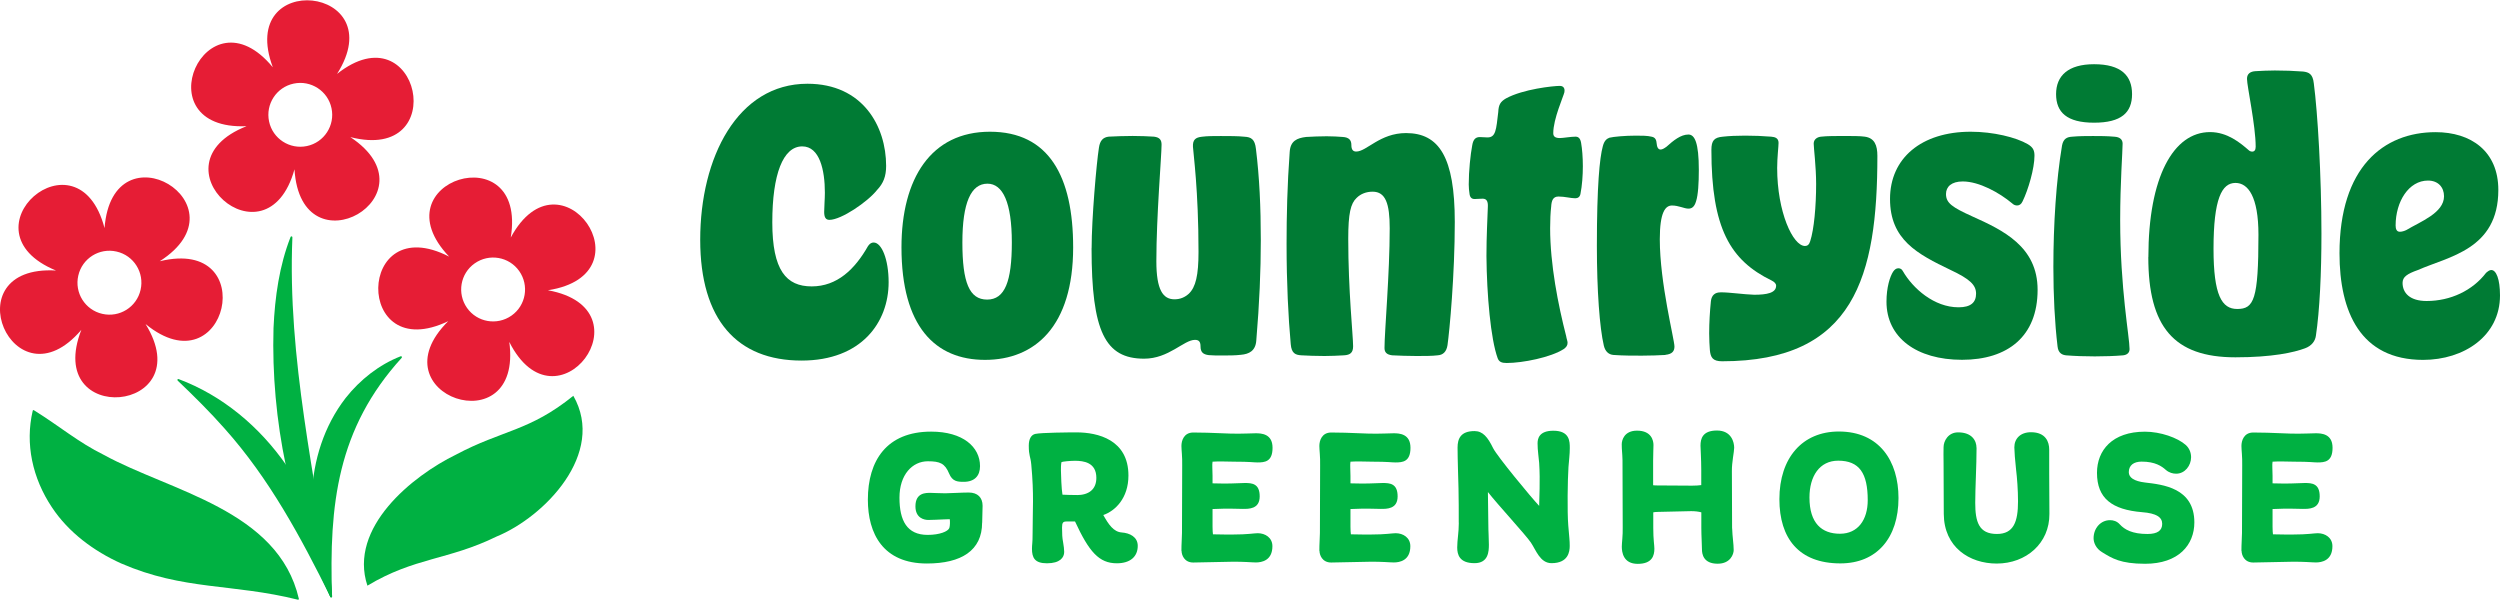 <svg xmlns="http://www.w3.org/2000/svg" width="900" height="216" viewBox="0 0 900 216" fill="none"><path d="M12.208 147.685C21.709 153.585 28.034 159.136 37.435 163.786C61.362 176.912 100.19 183.537 107.59 215.565C107.64 215.765 107.44 215.94 107.24 215.89C83.539 209.989 66.112 212.615 43.561 202.814C33.81 198.414 24.709 191.713 18.709 182.662C11.683 172.162 8.983 159.761 11.783 147.86C11.833 147.66 12.058 147.585 12.233 147.685H12.208Z" fill="#00B142"></path><path d="M206.398 142.484C218.274 163.286 195.922 186.138 178.746 193.163C161.419 201.664 149.268 200.614 132.267 210.84C125.342 189.913 148.568 171.262 164.12 163.686C180.871 154.76 190.597 155.285 206.398 142.484Z" fill="#00B142"></path><path d="M64.287 136.466C95.865 148.267 117.841 181.445 119.566 214.697C119.566 215.022 119.091 215.172 118.941 214.847C108.166 193.196 97.015 172.394 80.913 154.343C75.663 148.392 69.988 142.767 63.962 137.016C63.712 136.791 63.962 136.316 64.287 136.466Z" fill="#00B142"></path><path d="M105.265 85.432C103.415 129.21 113.616 171.563 119.541 214.691C119.591 215.041 119.066 215.216 118.916 214.891C104.49 184.914 97.515 151.337 98.465 118.084C98.965 106.958 100.54 95.683 104.615 85.282C104.74 84.957 105.29 85.057 105.24 85.432H105.265Z" fill="#00B142"></path><path d="M144.643 128.784C121.416 154.286 118.441 181.663 119.541 214.741C119.541 215.066 119.041 215.191 118.916 214.866C109.366 192.239 108.79 163.487 124.442 143.26C129.617 136.71 136.468 131.284 144.243 128.259C144.543 128.134 144.843 128.509 144.618 128.784H144.643Z" fill="#00B142"></path><path d="M121.316 26.649C141.593 -5.228 85.014 -11.179 98.215 24.224C74.163 -4.903 51.011 47.076 88.764 45.426C53.611 59.302 95.915 97.38 106.015 60.952C108.341 98.655 157.619 70.203 126.117 49.351C162.695 58.777 150.869 3.123 121.291 26.649H121.316ZM110.491 52.576C104.29 53.901 98.165 49.926 96.865 43.726C95.54 37.525 99.515 31.4 105.715 30.099C111.916 28.774 118.041 32.75 119.341 38.95C120.666 45.151 116.691 51.276 110.491 52.576Z" fill="#E61D35"></path><path d="M57.562 94.011C89.364 73.61 40.51 44.433 37.635 82.111C28.059 45.558 -14.794 83.011 20.159 97.387C-17.569 95.212 4.808 147.515 29.285 118.738C15.559 153.941 72.238 148.841 52.411 116.663C81.638 140.59 94.314 85.111 57.562 94.036V94.011ZM36.835 112.988C30.635 111.588 26.759 105.412 28.184 99.212C29.585 93.011 35.76 89.136 41.961 90.561C48.161 91.961 52.036 98.137 50.611 104.337C49.211 110.538 43.036 114.413 36.835 112.988Z" fill="#E61D35"></path><path d="M183.871 85.513C189.947 48.211 135.592 65.037 161.694 92.389C128.117 75.088 127.317 131.967 161.369 115.616C134.517 142.218 188.396 160.544 183.346 123.091C200.347 156.844 234.425 111.265 197.247 104.49C234.6 98.74 201.797 52.261 183.871 85.513ZM184.146 113.616C178.946 117.266 171.77 116.041 168.12 110.84C164.47 105.64 165.695 98.465 170.895 94.814C176.096 91.164 183.271 92.389 186.921 97.589C190.572 102.79 189.347 109.965 184.146 113.616Z" fill="#E61D35"></path><path d="M353.559 188.16C353.559 198.161 346.108 202.861 333.682 202.861C317.881 202.861 312.431 192.086 312.431 179.885C312.431 165.809 319.206 155.383 335.208 155.383C346.658 155.383 352.809 160.908 352.809 167.809C352.809 171.259 350.884 173.459 346.933 173.459C344.658 173.459 342.858 173.309 341.683 170.484C340.158 166.834 338.433 166.059 334.032 166.059C328.432 166.059 323.807 170.884 323.807 179.16C323.807 187.435 326.507 192.561 333.957 192.561C338.308 192.561 341.283 191.311 341.758 190.085C342.033 189.335 342.033 187.385 341.908 186.91L339.708 186.985C337.158 187.06 336.333 187.185 334.207 187.185C332.757 187.185 329.557 186.56 329.557 182.285C329.557 177.309 333.332 177.434 335.008 177.434C336.533 177.434 337.708 177.584 340.258 177.584C341.833 177.584 346.258 177.309 348.759 177.309C351.934 177.309 353.734 179.11 353.734 182.085C353.734 182.835 353.584 186.91 353.584 188.16H353.559Z" fill="#00B142"></path><path d="M403.788 191.684C406.713 191.884 409.588 193.284 409.588 196.509C409.588 200.385 406.888 202.785 402.063 202.785C395.637 202.785 392.062 198.634 387.012 187.734H383.986C382.736 187.734 382.336 188.084 382.336 189.934L382.411 192.834C382.411 194.084 383.111 196.709 383.111 198.709C383.111 200.71 381.586 202.785 376.911 202.785C372.485 202.785 371.51 200.785 371.51 197.534C371.51 195.959 371.735 195.684 371.735 192.084C371.735 183.308 372.285 178.283 371.26 167.232C370.985 164.207 370.36 164.257 370.36 160.407C370.36 157.981 371.26 156.531 372.71 156.206C374.861 155.731 384.911 155.656 387.537 155.656C395.187 155.656 406.238 158.281 406.238 171.182C406.238 179.408 401.413 183.958 397.187 185.408C399.062 188.784 400.888 191.484 403.813 191.684H403.788ZM387.637 178.233C391.912 178.233 394.687 176.233 394.687 172.032C394.687 166.432 390.062 165.882 386.962 165.882C385.311 165.882 382.486 166.157 382.136 166.357C381.936 167.182 381.936 168.357 381.936 169.382C381.936 170.557 382.136 176.208 382.486 178.083C383.936 178.158 385.861 178.208 387.662 178.208L387.637 178.233Z" fill="#00B142"></path><path d="M425.314 198.306C425.314 195.406 425.464 194.781 425.514 191.881L425.589 167.579C425.664 164.404 425.314 161.979 425.314 160.528C425.314 158.603 426.214 155.703 429.59 155.703C432.69 155.703 435.19 155.778 443.266 156.103C447.816 156.178 450.441 155.978 452.041 155.978C454.117 155.978 458.117 156.153 458.117 161.204C458.117 166.254 455.292 166.479 452.666 166.479C451.216 166.479 450.191 166.204 444.316 166.204C442.666 166.204 440.941 166.129 440.115 166.129C438.665 166.129 437.415 166.129 436.515 166.204C436.315 167.379 436.515 169.029 436.515 171.304V174.004C438.865 174.079 439.54 174.079 440.665 174.079C444.391 174.079 446.666 173.879 448.116 173.879C450.741 173.879 453.491 174.08 453.491 178.705C453.491 183.33 449.491 183.205 447.416 183.205C445.841 183.205 442.791 183.055 440.315 183.13L436.515 183.255V189.606C436.515 190.906 436.59 191.756 436.665 192.356C439.565 192.431 442.266 192.431 443.641 192.431C449.366 192.431 451.366 191.956 452.816 191.956C455.442 191.956 458.067 193.531 458.067 196.631C458.067 201.807 454.192 202.482 452.141 202.482C450.566 202.482 447.866 202.157 443.241 202.232L429.565 202.507C426.314 202.507 425.364 199.756 425.364 198.306H425.314Z" fill="#00B142"></path><path d="M474.968 198.306C474.968 195.406 475.118 194.781 475.168 191.881L475.243 167.579C475.318 164.404 474.968 161.979 474.968 160.528C474.968 158.603 475.868 155.703 479.243 155.703C482.344 155.703 484.844 155.778 492.919 156.103C497.47 156.178 500.095 155.978 501.695 155.978C503.77 155.978 507.771 156.153 507.771 161.204C507.771 166.254 504.945 166.479 502.32 166.479C500.87 166.479 499.845 166.204 493.97 166.204C492.319 166.204 490.594 166.129 489.769 166.129C488.319 166.129 487.069 166.129 486.169 166.204C485.969 167.379 486.169 169.029 486.169 171.304V174.004C488.519 174.079 489.194 174.079 490.319 174.079C494.045 174.079 496.32 173.879 497.77 173.879C500.395 173.879 503.145 174.08 503.145 178.705C503.145 183.33 499.145 183.205 497.07 183.205C495.495 183.205 492.444 183.055 489.969 183.13L486.169 183.255V189.606C486.169 190.906 486.244 191.756 486.319 192.356C489.219 192.431 491.919 192.431 493.294 192.431C499.02 192.431 501.02 191.956 502.47 191.956C505.095 191.956 507.721 193.531 507.721 196.631C507.721 201.807 503.845 202.482 501.795 202.482C500.22 202.482 497.52 202.157 492.894 202.232L479.218 202.507C475.968 202.507 475.018 199.756 475.018 198.306H474.968Z" fill="#00B142"></path><path d="M806.918 198.306C806.918 195.406 807.068 194.781 807.118 191.881L807.193 167.579C807.268 164.404 806.918 161.979 806.918 160.528C806.918 158.603 807.818 155.703 811.193 155.703C814.294 155.703 816.794 155.778 824.869 156.103C829.42 156.178 832.045 155.978 833.645 155.978C835.72 155.978 839.72 156.153 839.72 161.204C839.72 166.254 836.895 166.479 834.27 166.479C832.82 166.479 831.795 166.204 825.919 166.204C824.269 166.204 822.544 166.129 821.719 166.129C820.269 166.129 819.019 166.129 818.119 166.204C817.919 167.379 818.119 169.029 818.119 171.304V174.004C820.469 174.079 821.144 174.079 822.269 174.079C825.994 174.079 828.27 173.879 829.72 173.879C832.345 173.879 835.095 174.08 835.095 178.705C835.095 183.33 831.095 183.205 829.02 183.205C827.445 183.205 824.394 183.055 821.919 183.13L818.119 183.255V189.606C818.119 190.906 818.194 191.756 818.269 192.356C821.169 192.431 823.869 192.431 825.244 192.431C830.97 192.431 832.97 191.956 834.42 191.956C837.045 191.956 839.67 193.531 839.67 196.631C839.67 201.807 835.795 202.482 833.745 202.482C832.17 202.482 829.47 202.157 824.844 202.232L811.168 202.507C807.918 202.507 806.968 199.756 806.968 198.306H806.918Z" fill="#00B142"></path><path d="M525.147 188.165C525.147 188.165 525.222 178.014 524.872 168.989C524.797 165.813 524.722 163.463 524.722 161.113C524.722 157.938 525.847 155.188 530.822 155.188C533.798 155.188 535.573 157.338 537.523 161.338C538.923 164.188 551.199 179.064 554.099 182.115C554.099 179.414 554.524 173.289 554.099 166.663C553.949 164.588 553.524 162.238 553.524 159.613C553.524 157.963 554.024 155.062 559.199 155.062C565.125 155.062 565.125 158.938 565.125 161.338C565.125 163.613 564.825 165.688 564.65 168.163C564.35 172.739 564.175 184.115 564.575 189.14C564.925 193.415 565.1 194.54 565.1 196.541C565.1 198.541 564.625 202.741 558.549 202.741C554.424 202.741 552.949 198.016 551.099 195.291C549.249 192.565 539.148 181.614 535.648 177.139L535.798 188.59C535.798 191.49 535.998 193.49 535.998 196.041C535.998 198.466 535.873 202.741 530.822 202.741C525.372 202.741 524.597 199.641 524.597 197.091C524.597 194.39 525.172 191.765 525.172 188.19L525.147 188.165Z" fill="#00B142"></path><path d="M623.579 190.237C623.654 193.137 624.129 195.837 624.129 198.038C624.129 199.488 622.954 202.938 618.354 202.938C613.178 202.938 612.703 199.413 612.703 197.763C612.703 196.112 612.478 192.937 612.478 190.037V184.437C611.453 184.162 610.203 184.012 608.828 184.012L596.752 184.287C596.127 184.287 595.652 184.362 595.177 184.437V190.087C595.177 194.362 595.577 196.237 595.577 197.538C595.577 199.963 594.827 202.988 589.577 202.988C584.326 202.988 583.851 198.713 583.851 196.788C583.851 195.337 584.251 192.912 584.176 189.737L584.101 165.66C584.026 162.76 583.826 162.135 583.826 159.935C583.826 158.485 584.701 155.034 589.327 155.034C594.502 155.034 595.252 158.56 595.252 160.21C595.252 161.86 595.127 162.96 595.127 165.86V174.686C595.677 174.761 596.227 174.761 596.927 174.761L609.153 174.836C610.453 174.836 611.578 174.761 612.453 174.636V169.26C612.453 164.985 612.178 161.735 612.178 160.435C612.178 158.01 612.853 154.984 618.104 154.984C623.354 154.984 624.304 159.26 624.304 161.185C624.304 162.635 623.429 166.435 623.479 169.61L623.554 190.262L623.579 190.237Z" fill="#00B142"></path><path d="M640.581 179.721C640.581 164.819 648.856 155.344 661.982 155.344C676.608 155.344 683.459 166.045 683.459 179.296C683.459 193.647 675.658 202.822 662.532 202.822C647.556 202.822 640.581 193.772 640.581 179.696V179.721ZM651.406 179.096C651.406 188.421 655.882 192.147 662.382 192.147C668.883 192.147 672.383 187.096 672.383 180.071C672.383 170.345 669.358 165.845 661.757 165.845C654.982 165.845 651.406 171.495 651.406 179.096Z" fill="#00B142"></path><path d="M711.561 161.177C711.561 167.677 711.086 175.528 711.086 180.978C711.086 187.804 712.336 192.229 718.886 192.229C724.962 192.229 726.487 187.754 726.487 180.503C726.487 176.228 726.137 171.928 725.787 169.053C725.437 165.977 725.162 162.352 725.162 161.052C725.162 157.877 727.362 155.602 731.162 155.602C736.488 155.602 737.713 159.127 737.713 161.802V170.228C737.713 174.853 737.788 183.004 737.788 185.004C737.863 195.555 729.437 202.88 718.811 202.88C709.011 202.88 699.835 197.005 699.76 185.004L699.685 166.702C699.61 163.802 699.685 163.177 699.685 160.977C699.685 158.777 701.335 155.652 704.91 155.652C710.011 155.652 711.536 158.752 711.536 161.177H711.561Z" fill="#00B142"></path><path d="M773.065 192.234C776.791 192.234 778.391 190.934 778.391 188.584C778.391 186.234 776.391 184.783 771.14 184.383C760.314 183.483 754.914 179.408 754.914 170.232C754.914 162.082 760.44 155.406 772.165 155.406C777.766 155.406 783.891 157.556 786.867 160.182C788.242 161.432 788.792 163.082 788.792 164.607C788.792 167.582 786.591 170.532 783.416 170.532C782.241 170.532 780.866 170.182 779.691 169.157C778.241 167.857 775.891 166.182 770.99 166.182C768.09 166.182 766.365 167.557 766.365 169.982C766.365 171.907 768.24 173.233 772.24 173.708C778.516 174.458 789.967 175.583 789.967 188.059C789.967 196.134 784.316 202.96 772.24 202.96C763.34 202.96 760.29 200.96 756.789 198.81C754.589 197.509 753.689 195.409 753.689 193.759C753.689 190.159 756.239 187.259 759.614 187.259C760.789 187.259 762.09 187.609 763.14 188.784C764.865 190.659 767.615 192.234 773.09 192.234H773.065Z" fill="#00B142"></path><path d="M252.076 86.303C252.076 56.725 265.502 30.148 290.679 30.148C310.606 30.148 319.006 45.45 319.006 59.726C319.006 63.501 318.006 66.001 315.756 68.376C312.381 72.652 302.855 79.152 298.58 79.152C297.205 79.152 296.705 78.152 296.705 76.277C296.705 74.402 296.955 71.752 296.955 69.376C296.955 61.226 295.079 52.7 288.804 52.7C281.903 52.7 278.028 62.726 278.028 80.027C278.028 97.329 283.053 103.104 292.204 103.104C301.355 103.104 307.755 96.954 312.506 88.553C313.131 87.678 313.756 87.303 314.506 87.303C317.381 87.303 319.906 93.328 319.906 101.604C319.906 116.03 310.131 129.806 288.554 129.806C265.352 129.806 252.076 115.13 252.076 86.303Z" fill="#007B34"></path><path d="M324.532 89.05C324.532 64.223 335.182 47.422 356.384 47.422C377.586 47.422 386.336 63.473 386.336 89.05C386.336 117.502 372.56 129.553 354.609 129.553C336.658 129.553 324.532 117.527 324.532 89.05ZM364.26 87.3C364.26 72.874 361.009 66.123 355.484 66.123C349.584 66.123 346.458 72.899 346.458 87.3C346.458 101.701 348.959 107.851 355.359 107.851C361.759 107.851 364.26 101.326 364.26 87.3Z" fill="#007B34"></path><path d="M392.987 89.298C392.987 78.773 394.737 58.696 395.612 53.196C395.987 50.57 397.112 49.445 399.112 49.195C401.612 49.07 404.763 48.945 407.763 48.945C410.763 48.945 413.263 49.07 415.414 49.195C417.539 49.445 418.164 50.445 418.164 52.071C418.164 56.071 416.289 77.772 416.289 94.074C416.289 104.349 418.664 107.75 422.814 107.75C424.939 107.75 426.564 107 427.964 105.75C430.465 103.374 431.465 99.099 431.465 90.698C431.465 68.497 429.59 55.221 429.465 52.846C429.34 50.345 430.34 49.47 432.715 49.22C434.59 48.97 436.99 48.97 439.49 48.97C442.616 48.97 445.641 48.97 448.016 49.22C450.391 49.345 451.766 50.095 452.141 53.621C453.391 63.771 453.891 74.547 453.891 86.473C453.891 97.374 453.391 109.3 452.266 122.576C452.016 126.326 449.641 127.476 446.741 127.726C444.741 127.976 442.215 127.976 439.965 127.976C438.215 127.976 436.465 127.976 435.19 127.851C433.065 127.601 432.19 126.726 432.19 124.726C432.19 122.976 431.565 122.351 430.19 122.351C426.164 122.351 420.789 129.126 411.888 129.126C397.837 129.126 392.962 119.351 392.962 89.373L392.987 89.298Z" fill="#007B34"></path><path d="M523.722 79.909C523.722 98.96 521.846 119.012 521.096 124.287C520.721 126.662 519.471 127.787 517.596 127.912C515.596 128.162 512.821 128.162 509.946 128.162C506.82 128.162 503.795 128.037 501.17 127.912C499.17 127.662 498.42 126.787 498.42 125.287C498.42 119.512 500.295 98.585 500.295 82.159C500.295 73.258 498.795 69.008 494.144 69.008C491.894 69.008 489.869 69.758 488.369 71.258C486.244 73.258 485.369 76.783 485.369 85.934C485.369 104.736 487.119 120.912 487.119 124.662C487.119 126.912 486.119 127.787 483.869 127.912C481.618 128.037 479.243 128.162 476.843 128.162C473.718 128.162 470.693 128.037 468.442 127.912C466.317 127.787 464.942 127.162 464.667 123.912C463.792 114.261 463.167 101.985 463.167 87.809C463.167 77.659 463.417 66.508 464.292 54.707C464.542 50.706 466.917 49.706 470.193 49.306C472.443 49.181 475.093 49.056 477.593 49.056C479.718 49.056 481.868 49.181 483.369 49.306C485.619 49.431 486.494 50.431 486.494 52.182C486.494 53.932 487.119 54.557 488.244 54.557C491.994 54.557 496.77 47.906 506.17 47.906C518.071 47.906 523.722 56.557 523.722 79.884V79.909Z" fill="#007B34"></path><path d="M563.2 33.147C562.825 34.772 559.174 42.798 559.174 47.948C559.174 49.073 559.799 49.698 561.549 49.698C562.8 49.698 565.425 49.198 567.2 49.198C568.325 49.198 568.95 49.948 569.2 51.448C569.575 53.574 569.825 56.599 569.825 59.849C569.825 63.099 569.575 66.75 568.95 69.875C568.7 71 567.95 71.375 567.075 71.375C565.45 71.375 563.325 70.75 561.049 70.75C559.049 70.75 558.549 72.25 558.424 74.375C558.174 76.5 558.049 79.275 558.049 82.151C558.049 95.202 560.924 109.728 563.825 121.029C563.95 121.904 564.325 122.779 564.325 123.404C564.325 124.404 563.825 125.029 562.95 125.654C558.324 128.654 548.148 130.679 542.398 130.679C540.648 130.679 539.648 130.304 539.148 128.929C536.648 122.029 535.247 106.228 535.122 92.201C535.122 85.051 535.498 78.275 535.623 74.525C535.748 72.4 535.122 71.525 533.747 71.525C532.747 71.525 531.622 71.65 530.872 71.65C529.747 71.65 529.122 71.025 528.997 69.525C528.872 68.65 528.747 67.65 528.747 66.4C528.747 61.499 529.372 55.624 529.997 52.349C530.372 49.973 531.372 49.348 532.747 49.348C533.747 49.348 534.622 49.473 535.498 49.473C538.498 49.473 538.623 46.723 539.373 40.323C539.498 37.572 540.248 36.572 542.123 35.447C548.273 32.072 559.174 30.922 561.549 30.922C562.925 30.922 563.425 31.922 563.175 33.172L563.2 33.147Z" fill="#007B34"></path><path d="M599.552 127.786C597.177 127.911 594.277 128.036 591.027 128.036C587.776 128.036 584.376 128.036 580.876 127.786C579.126 127.661 577.876 126.536 577.376 124.41C575.876 118.01 574.875 104.734 574.875 88.558C574.875 66.731 575.876 56.83 577.001 52.705C577.501 50.705 578.376 49.955 579.376 49.58C580.876 49.205 585.026 48.83 588.902 48.83C591.027 48.83 593.027 48.83 594.552 49.205C595.927 49.455 596.302 50.33 596.427 51.83C596.552 53.33 597.177 53.83 597.802 53.83C598.427 53.83 599.052 53.455 599.927 52.83C602.428 50.58 605.078 48.43 607.828 48.43C610.078 48.43 611.578 51.305 611.578 61.206C611.578 65.856 611.328 70.231 610.578 72.481C609.953 74.607 608.953 75.107 607.828 75.107C606.328 75.107 604.328 73.982 601.928 73.982C599.527 73.982 597.527 76.357 597.527 86.132C597.527 101.934 602.803 122.235 602.803 124.735C602.803 126.361 602.053 127.486 599.552 127.736V127.786Z" fill="#007B34"></path><path d="M619.354 105.232C622.854 105.232 627.504 105.982 631.505 106.107C636.03 106.107 639.405 105.482 639.405 102.857C639.405 102.107 638.78 101.482 637.78 100.982C622.854 93.707 616.104 82.181 616.104 53.978C616.104 50.603 617.104 49.478 620.229 49.203C622.479 48.953 625.254 48.828 628.254 48.828C631.255 48.828 634.655 48.953 637.655 49.203C639.03 49.328 640.28 49.703 640.28 51.453C640.28 52.703 639.78 56.729 639.78 60.479C639.78 76.28 645.431 88.556 649.806 88.556C650.681 88.556 651.306 88.056 651.681 86.806C653.056 82.556 653.806 74.28 653.806 66.254C653.806 59.979 652.931 53.203 652.931 51.703C652.931 50.078 654.306 49.328 655.556 49.203C657.682 48.953 660.957 48.953 663.832 48.953C666.707 48.953 669.733 48.953 671.358 49.203C674.858 49.703 675.858 52.328 675.858 56.104C675.858 99.482 667.582 130.059 619.954 130.059C616.579 130.059 615.804 128.684 615.554 126.059C615.428 124.309 615.303 122.284 615.303 120.033C615.303 116.158 615.553 112.008 615.929 108.383C616.179 106.257 617.429 105.257 619.304 105.257L619.354 105.232Z" fill="#007B34"></path><path d="M705.11 110.627C709.486 110.627 711.386 108.876 711.386 105.726C711.386 102.576 709.136 100.451 702.235 97.201C690.209 91.425 680.408 86.3 680.408 71.624C680.408 56.948 691.684 47.422 709.486 47.422C717.511 47.422 725.787 49.422 730.037 51.922C731.912 53.047 732.412 54.172 732.412 56.047C732.412 60.673 730.162 68.323 728.137 72.474C727.637 73.599 726.887 73.974 726.137 73.974C725.512 73.974 724.887 73.724 724.387 73.224C719.761 69.349 712.486 65.323 706.585 65.323C702.56 65.323 700.56 67.198 700.56 69.849C700.56 73.099 702.81 74.624 709.961 77.874C721.112 82.874 733.537 88.775 733.537 104.326C733.537 121.127 722.762 129.528 706.335 129.528C689.909 129.528 679.133 121.502 679.133 108.601C679.133 103.451 680.383 99.576 681.509 97.826C682.009 97.076 682.634 96.576 683.384 96.576C684.009 96.576 684.634 96.826 685.009 97.576C688.634 103.851 696.285 110.627 705.06 110.627H705.11Z" fill="#007B34"></path><path d="M764.265 127.925C761.265 128.175 757.739 128.3 754.114 128.3C750.489 128.3 746.963 128.175 743.838 127.925C742.588 127.8 740.963 127.3 740.713 124.675C739.713 116.274 739.213 106.373 739.213 96.098C739.213 80.921 740.213 64.995 742.338 52.344C742.838 49.844 744.213 49.344 745.838 49.219C748.589 48.969 751.114 48.969 753.489 48.969C755.989 48.969 758.514 48.969 761.264 49.219C763.14 49.344 764.14 50.219 764.14 51.719C764.14 54.469 763.265 65.895 763.265 79.171C763.265 104.123 766.64 121.3 766.64 125.675C766.64 127.175 765.515 127.8 764.265 127.925ZM740.188 33.893C740.188 27.242 744.563 23.117 753.864 23.117C763.64 23.117 767.54 27.242 767.54 33.893C767.54 40.544 763.665 44.169 753.864 44.169C744.063 44.169 740.188 40.419 740.188 33.893Z" fill="#007B34"></path><path d="M773.415 92.555C773.415 63.728 782.441 47.552 795.617 47.552C801.893 47.552 806.518 51.452 809.543 54.077C809.918 54.452 810.418 54.577 810.793 54.577C811.543 54.577 812.043 54.077 812.043 52.827C812.043 45.176 808.918 31 808.918 28.375C808.918 26.5 810.168 25.75 811.918 25.625C814.168 25.5 816.544 25.375 818.944 25.375C822.319 25.375 825.844 25.5 829.095 25.75C831.22 26 832.595 26.625 832.97 30C834.345 40.401 835.72 63.103 835.72 84.154C835.72 98.206 835.095 111.731 833.72 120.882C833.47 122.757 832.22 124.507 829.82 125.383C825.819 126.883 818.044 128.633 804.743 128.633C782.541 128.633 773.39 117.607 773.39 92.53L773.415 92.555ZM813.043 84.529C813.043 70.728 809.293 65.853 804.768 65.853C799.867 65.853 796.867 71.504 796.867 89.555C796.867 106.356 799.867 111.231 805.393 111.231C811.418 111.231 813.043 107.856 813.043 84.529Z" fill="#007B34"></path><path d="M872.323 129.559C849.746 129.559 842.22 112.258 842.22 91.206C842.22 60.254 858.022 47.578 876.823 47.578C889.474 47.578 899.4 54.354 899.4 68.38C899.4 89.831 881.473 92.332 870.448 97.207C866.547 98.582 864.922 99.707 864.922 101.832C864.922 105.457 867.547 108.358 873.573 108.358C882.223 108.358 890.124 104.582 894.999 98.207C895.75 97.582 896.25 97.207 896.875 97.207C898.625 97.207 900 100.457 900 106.358C900 120.909 887.099 129.559 872.298 129.559H872.323ZM874.073 65.004C867.172 65.004 862.422 72.53 862.422 81.181C862.422 82.431 862.797 83.431 863.922 83.431C864.672 83.431 865.547 83.181 866.297 82.806C871.298 79.806 879.848 76.655 879.848 70.655C879.848 67.405 877.723 65.004 874.073 65.004Z" fill="#007B34"></path></svg>